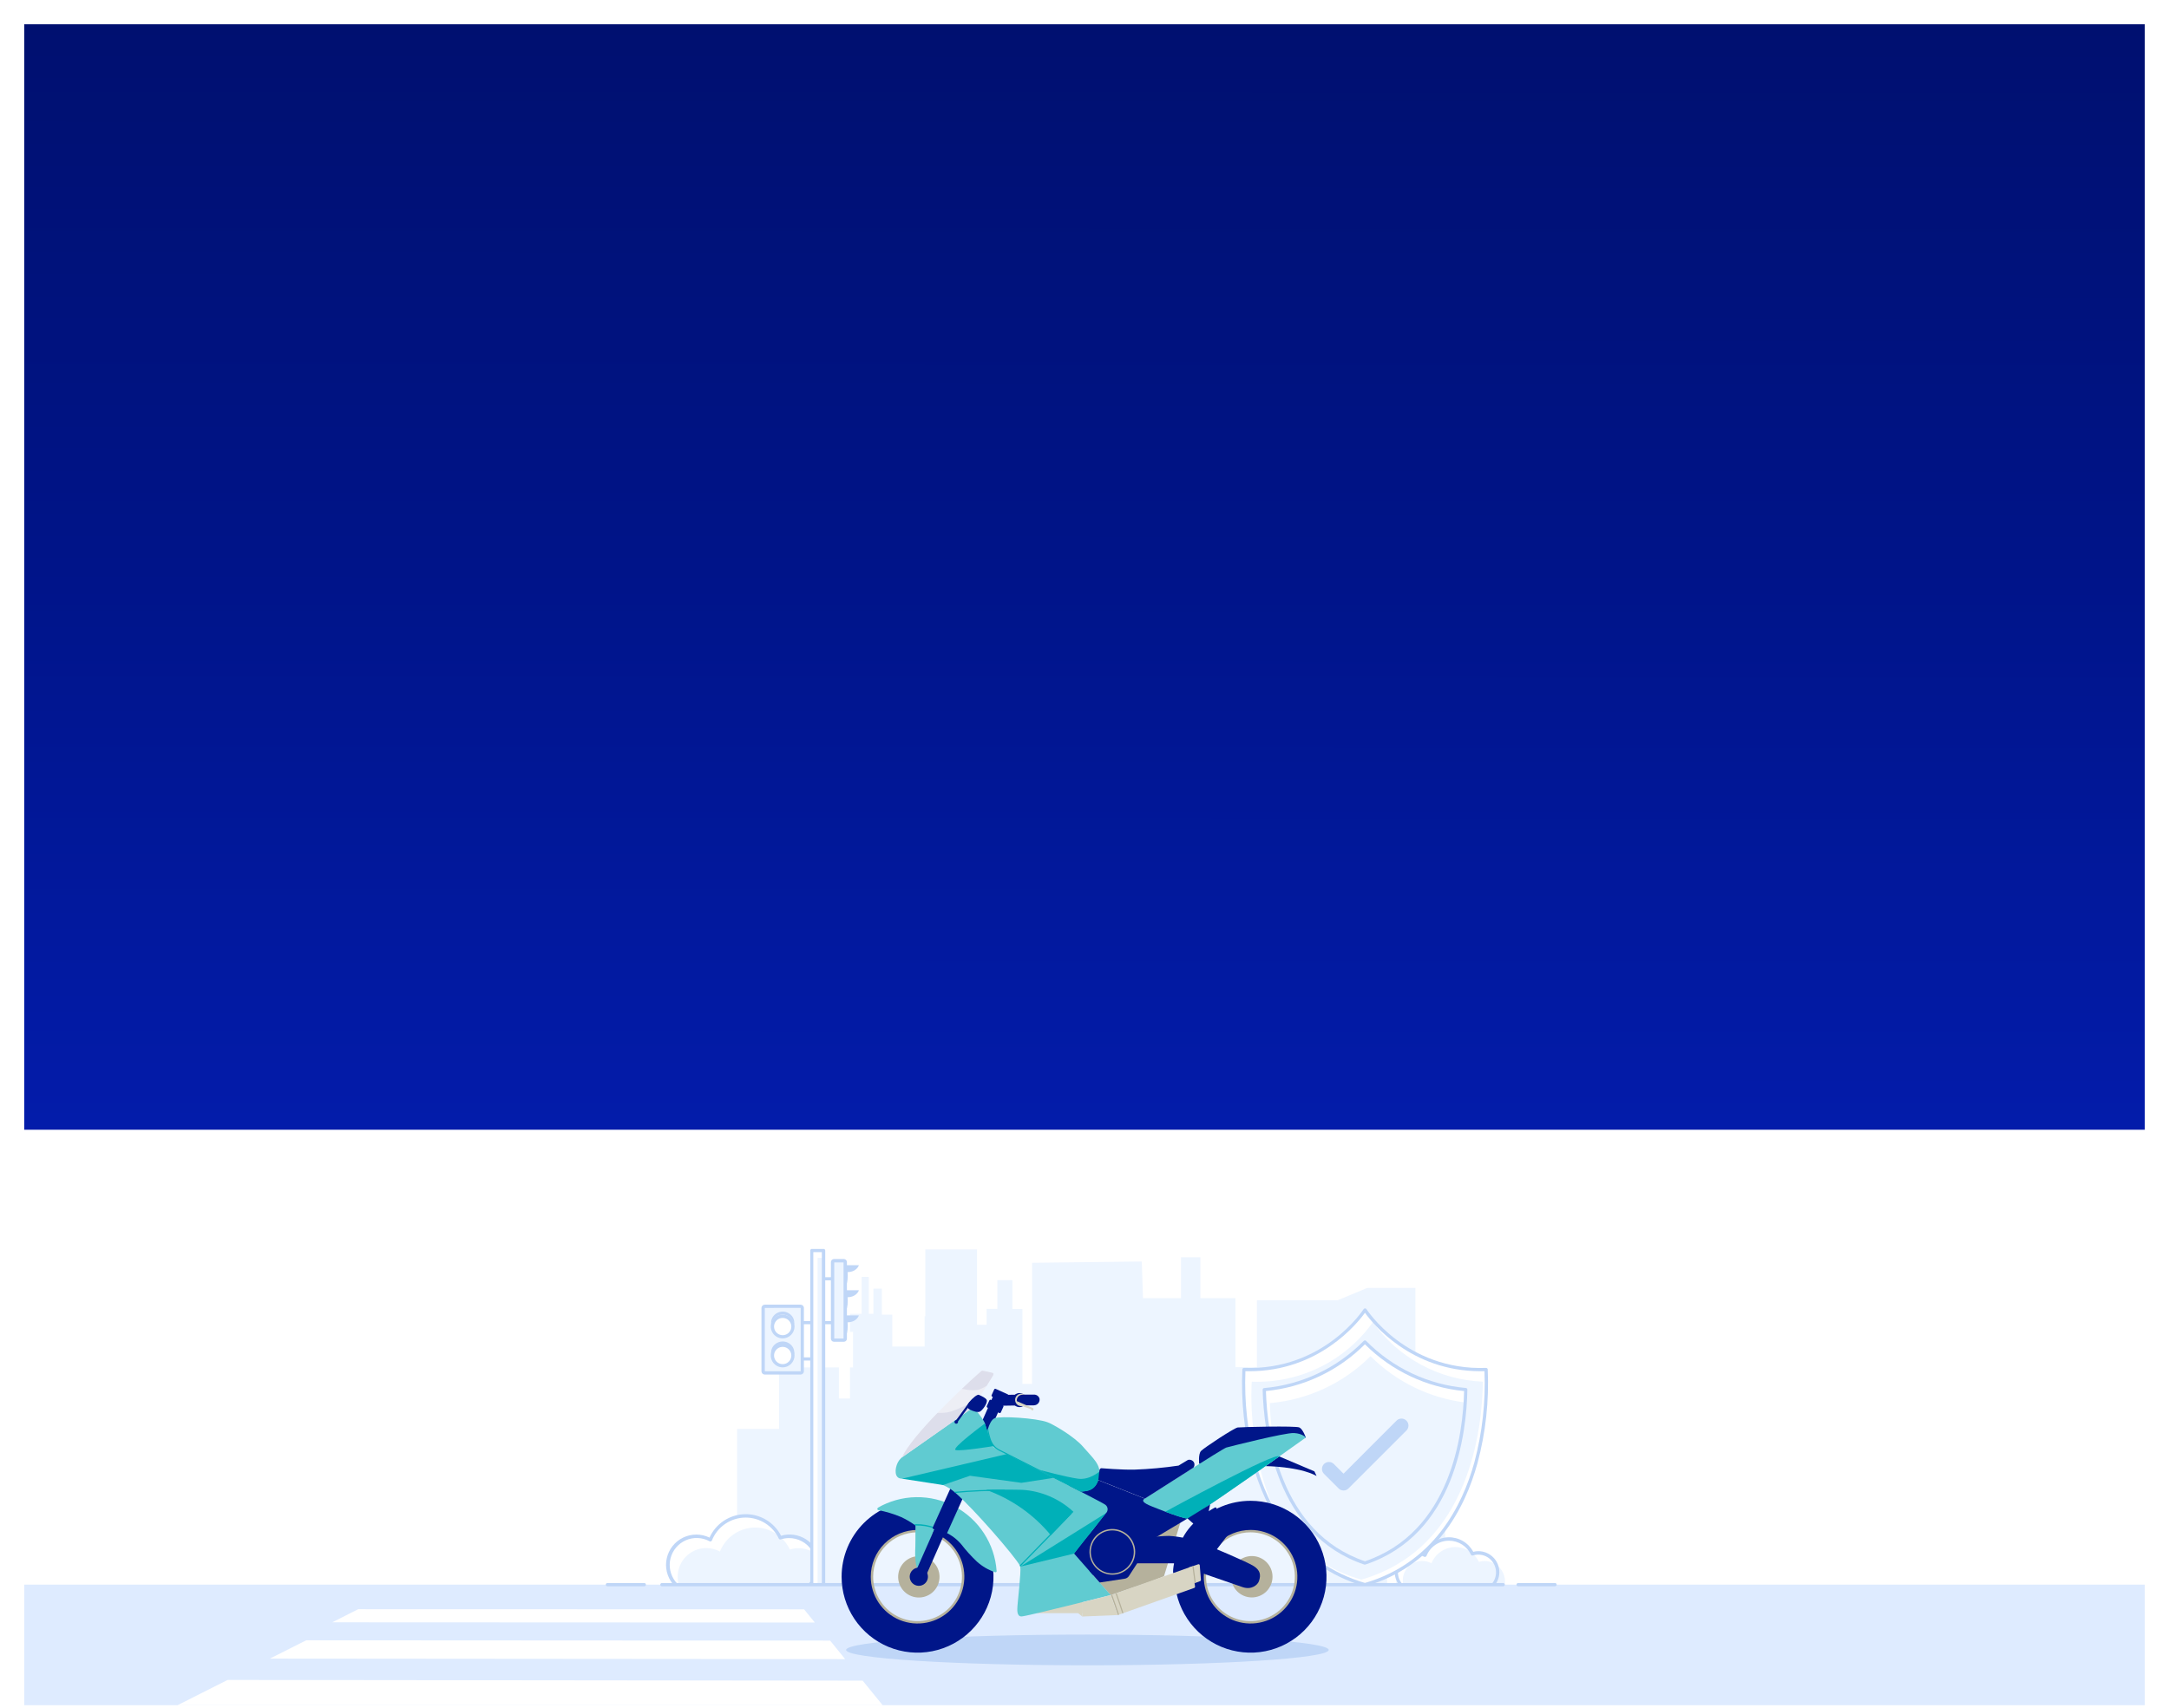 <?xml version="1.0" encoding="UTF-8"?>
<svg xmlns="http://www.w3.org/2000/svg" width="716" height="564" viewBox="0 0 716 564" fill="none">
  <rect x="8" y="371" width="700" height="192.308" fill="white"></rect>
  <g clip-path="url(#clip0_3606_230)">
    <path d="M467.23 474.67V425.23H451.33L441.61 429.28H414.91V451.4H407.84V428.61H396.25V415.1H389.85V428.61H377.31L376.91 416.5L340.71 416.92L340.68 456.93H337.5V432.18H334.21V422.66H329.23V432.14L325.69 432.13V437.39H322.52V412.51H305.45V434.59H305.23V444.56H294.55V434.04H291.09V425.45H288.32V433.76H286.8V421.58H284.45V433.76H280.58V439.72H281.6V451.49H280.58V461.74H276.93V451.49H257.19V471.78H243.33V533.51L457.88 533.5V483.61H460.91V533.64H477.07V474.67H467.23Z" fill="#EDF5FF"></path>
    <path d="M260.45 507.26C259.469 507.26 258.494 507.412 257.56 507.71C256.516 505.491 254.846 503.625 252.756 502.343C250.666 501.06 248.246 500.417 245.795 500.491C243.344 500.566 240.968 501.355 238.96 502.762C236.951 504.168 235.397 506.132 234.49 508.41C233.175 507.686 231.706 507.287 230.206 507.244C228.706 507.202 227.217 507.518 225.863 508.166C224.51 508.814 223.33 509.775 222.422 510.97C221.514 512.165 220.904 513.56 220.643 515.038C220.382 516.516 220.477 518.035 220.92 519.469C221.363 520.903 222.142 522.21 223.192 523.283C224.242 524.356 225.532 525.163 226.956 525.637C228.38 526.111 229.897 526.239 231.38 526.01C232.105 527.818 233.373 529.357 235.008 530.416C236.644 531.475 238.567 532.001 240.514 531.922C242.461 531.843 244.335 531.163 245.88 529.975C247.425 528.788 248.563 527.151 249.14 525.29C250.759 524.895 252.285 524.185 253.63 523.2C254.707 524.329 256.047 525.173 257.531 525.656C259.014 526.139 260.594 526.247 262.13 525.97C263.665 525.692 265.108 525.038 266.328 524.066C267.548 523.093 268.508 521.834 269.122 520.399C269.736 518.965 269.984 517.401 269.845 515.847C269.705 514.293 269.182 512.798 268.323 511.495C267.463 510.193 266.294 509.125 264.92 508.385C263.546 507.646 262.01 507.26 260.45 507.26Z" fill="white"></path>
    <path d="M260.73 511.57C260.026 510.082 259.038 508.747 257.82 507.64L257.56 507.71C257.47 507.53 257.38 507.35 257.28 507.18C255.752 505.929 253.95 505.056 252.02 504.632C250.091 504.208 248.089 504.246 246.177 504.742C244.265 505.238 242.497 506.178 241.017 507.486C239.537 508.795 238.387 510.433 237.66 512.27C236.275 511.509 234.72 511.114 233.14 511.12C230.639 511.12 228.24 512.114 226.472 513.882C224.703 515.65 223.71 518.049 223.71 520.55C223.707 521.874 223.987 523.183 224.53 524.39C226.515 525.802 228.973 526.383 231.38 526.01C231.997 527.537 233 528.877 234.29 529.9H234.55C234.55 530.01 234.65 530.12 234.7 530.23C236.285 531.36 238.184 531.965 240.13 531.96C242.142 531.957 244.1 531.311 245.719 530.116C247.338 528.922 248.533 527.241 249.13 525.32C250.75 524.926 252.275 524.215 253.62 523.23C254.921 524.592 256.599 525.534 258.44 525.933C260.281 526.332 262.199 526.172 263.947 525.471C265.695 524.771 267.194 523.563 268.249 522.003C269.305 520.443 269.869 518.603 269.87 516.72C269.868 515.397 269.588 514.089 269.05 512.88C267.855 512.037 266.481 511.482 265.036 511.26C263.59 511.038 262.113 511.154 260.72 511.6L260.73 511.57Z" fill="#EDF5FF"></path>
    <path d="M240.13 532.46C238.211 532.466 236.331 531.914 234.719 530.872C233.107 529.83 231.832 528.343 231.05 526.59C230.692 526.637 230.331 526.66 229.97 526.66C228.462 526.676 226.971 526.351 225.606 525.71C224.242 525.068 223.04 524.126 222.091 522.954C221.142 521.783 220.471 520.412 220.126 518.944C219.782 517.476 219.774 515.949 220.103 514.478C220.433 513.006 221.09 511.628 222.027 510.447C222.964 509.266 224.156 508.312 225.513 507.656C226.871 507 228.359 506.66 229.867 506.661C231.375 506.661 232.863 507.003 234.22 507.66C235.232 505.409 236.86 503.489 238.915 502.121C240.971 500.754 243.37 499.995 245.838 499.931C248.306 499.867 250.742 500.502 252.865 501.761C254.988 503.021 256.713 504.854 257.84 507.05C259.224 506.642 260.68 506.539 262.108 506.747C263.536 506.955 264.902 507.47 266.112 508.255C267.322 509.041 268.348 510.08 269.119 511.3C269.89 512.519 270.388 513.891 270.579 515.322C270.769 516.752 270.648 518.207 270.223 519.586C269.798 520.965 269.08 522.236 268.118 523.311C267.156 524.386 265.972 525.241 264.649 525.815C263.325 526.39 261.893 526.671 260.45 526.64C257.883 526.648 255.415 525.655 253.57 523.87C252.351 524.706 250.998 525.329 249.57 525.71C248.906 527.685 247.636 529.4 245.941 530.611C244.247 531.823 242.213 532.47 240.13 532.46ZM231.38 525.46C231.486 525.461 231.59 525.494 231.677 525.555C231.765 525.615 231.832 525.701 231.87 525.8C232.555 527.506 233.751 528.958 235.295 529.957C236.838 530.955 238.653 531.451 240.49 531.377C242.327 531.302 244.096 530.661 245.553 529.541C247.011 528.42 248.086 526.876 248.63 525.12C248.658 525.031 248.708 524.951 248.777 524.888C248.845 524.824 248.929 524.781 249.02 524.76C250.569 524.385 252.027 523.705 253.31 522.76C253.413 522.681 253.542 522.643 253.672 522.654C253.801 522.665 253.922 522.724 254.01 522.82C255.022 523.895 256.286 524.702 257.688 525.167C259.089 525.632 260.584 525.741 262.039 525.484C263.493 525.227 264.86 524.613 266.018 523.696C267.175 522.779 268.086 521.588 268.669 520.231C269.251 518.874 269.487 517.394 269.355 515.923C269.223 514.452 268.726 513.037 267.911 511.806C267.096 510.575 265.987 509.566 264.684 508.87C263.382 508.174 261.927 507.813 260.45 507.82C259.523 507.823 258.603 507.968 257.72 508.25C257.598 508.289 257.465 508.282 257.347 508.23C257.23 508.179 257.135 508.086 257.08 507.97C256.101 505.906 254.558 504.161 252.629 502.936C250.7 501.712 248.465 501.058 246.18 501.05C243.773 501.044 241.42 501.761 239.426 503.109C237.433 504.458 235.891 506.374 235 508.61C234.97 508.68 234.926 508.742 234.871 508.794C234.816 508.846 234.75 508.886 234.679 508.911C234.608 508.936 234.532 508.947 234.456 508.941C234.381 508.936 234.307 508.915 234.24 508.88C233.049 508.229 231.724 507.859 230.368 507.799C229.012 507.739 227.66 507.989 226.416 508.532C225.171 509.074 224.068 509.894 223.189 510.929C222.31 511.963 221.68 513.185 221.346 514.501C221.012 515.817 220.983 517.192 221.263 518.52C221.542 519.849 222.121 521.096 222.956 522.166C223.791 523.236 224.86 524.101 226.081 524.694C227.302 525.288 228.643 525.594 230 525.59C230.446 525.589 230.89 525.552 231.33 525.48L231.38 525.46Z" fill="#BFD6F7"></path>
    <path d="M488 512.75C487.321 512.746 486.646 512.851 486 513.06C485.291 511.556 484.158 510.293 482.741 509.424C481.324 508.556 479.684 508.12 478.022 508.171C476.361 508.222 474.75 508.757 473.389 509.711C472.028 510.665 470.975 511.996 470.36 513.54C469.504 513.067 468.551 512.795 467.574 512.748C466.598 512.7 465.623 512.876 464.725 513.264C463.827 513.652 463.03 514.24 462.395 514.983C461.76 515.727 461.303 516.606 461.061 517.554C460.819 518.501 460.797 519.492 460.997 520.449C461.197 521.406 461.613 522.305 462.215 523.076C462.816 523.847 463.586 524.47 464.466 524.897C465.346 525.324 466.312 525.544 467.29 525.54C467.625 525.541 467.959 525.514 468.29 525.46C468.788 526.673 469.647 527.704 470.751 528.411C471.856 529.119 473.151 529.47 474.461 529.417C475.772 529.363 477.034 528.908 478.077 528.112C479.119 527.317 479.892 526.22 480.29 524.97C481.374 524.701 482.394 524.218 483.29 523.55C484.017 524.312 484.921 524.883 485.922 525.211C486.923 525.539 487.99 525.615 489.028 525.431C490.065 525.248 491.041 524.81 491.868 524.158C492.696 523.506 493.349 522.66 493.771 521.694C494.192 520.728 494.368 519.673 494.282 518.623C494.197 517.573 493.854 516.56 493.283 515.675C492.711 514.79 491.93 514.059 491.008 513.549C490.087 513.039 489.053 512.764 488 512.75Z" fill="white"></path>
    <path d="M488.2 515.68C487.716 514.667 487.036 513.76 486.2 513.01L486.02 513.06C485.96 512.94 485.9 512.82 485.83 512.7C484.793 511.854 483.572 511.265 482.265 510.979C480.958 510.693 479.601 510.72 478.306 511.056C477.011 511.392 475.813 512.028 474.81 512.913C473.806 513.798 473.025 514.907 472.53 516.15C471.556 515.619 470.46 515.351 469.35 515.372C468.241 515.393 467.156 515.702 466.202 516.269C465.247 516.836 464.457 517.641 463.908 518.605C463.359 519.57 463.07 520.66 463.07 521.77C463.072 522.665 463.259 523.551 463.62 524.37C464.698 525.136 465.988 525.549 467.31 525.55C467.645 525.546 467.979 525.519 468.31 525.47C468.734 526.508 469.424 527.415 470.31 528.1H470.49C470.49 528.18 470.56 528.26 470.59 528.33C471.414 528.912 472.364 529.29 473.362 529.435C474.361 529.579 475.379 529.485 476.334 529.16C477.289 528.835 478.153 528.289 478.857 527.566C479.56 526.843 480.082 525.964 480.38 525C481.465 524.731 482.485 524.248 483.38 523.58C483.644 524.83 484.255 525.98 485.142 526.898C486.03 527.816 487.158 528.465 488.398 528.771C489.638 529.077 490.939 529.027 492.152 528.627C493.365 528.226 494.44 527.492 495.254 526.509C496.069 525.525 496.589 524.331 496.756 523.065C496.923 521.799 496.729 520.511 496.197 519.35C495.665 518.189 494.817 517.202 493.749 516.501C492.681 515.801 491.437 515.416 490.16 515.39C489.496 515.383 488.834 515.481 488.2 515.68Z" fill="#EDF5FF"></path>
    <path d="M474.23 530C472.914 530 471.625 529.623 470.516 528.914C469.407 528.206 468.523 527.194 467.97 526H467.34C465.502 526 463.74 525.27 462.44 523.97C461.14 522.671 460.41 520.908 460.41 519.07C460.41 517.232 461.14 515.469 462.44 514.17C463.74 512.87 465.502 512.14 467.34 512.14C468.305 512.138 469.259 512.339 470.14 512.73C470.861 511.214 471.989 509.928 473.397 509.015C474.806 508.102 476.44 507.597 478.118 507.558C479.796 507.519 481.453 507.946 482.902 508.792C484.352 509.638 485.539 510.87 486.33 512.35C486.879 512.21 487.444 512.14 488.01 512.14C489.848 512.14 491.611 512.87 492.91 514.17C494.21 515.469 494.94 517.232 494.94 519.07C494.94 520.908 494.21 522.671 492.91 523.97C491.611 525.27 489.848 526 488.01 526C486.275 526.005 484.602 525.351 483.33 524.17C482.541 524.694 481.674 525.089 480.76 525.34C480.293 526.7 479.413 527.881 478.242 528.716C477.071 529.552 475.669 530.001 474.23 530ZM468.3 524.91C468.406 524.912 468.509 524.946 468.596 525.006C468.683 525.067 468.751 525.151 468.79 525.25C469.248 526.361 470.036 527.304 471.048 527.952C472.06 528.6 473.247 528.921 474.448 528.872C475.648 528.823 476.805 528.406 477.76 527.678C478.716 526.949 479.425 525.945 479.79 524.8C479.819 524.711 479.87 524.632 479.938 524.569C480.006 524.506 480.09 524.461 480.18 524.44C481.209 524.19 482.178 523.738 483.03 523.11C483.135 523.035 483.263 523 483.391 523.011C483.52 523.022 483.64 523.078 483.73 523.17C484.277 523.754 484.938 524.218 485.673 524.533C486.408 524.848 487.201 525.007 488 525C488.846 524.999 489.681 524.814 490.449 524.459C491.216 524.104 491.898 523.587 492.447 522.944C492.996 522.301 493.4 521.546 493.629 520.732C493.859 519.919 493.91 519.065 493.779 518.229C493.647 517.394 493.336 516.597 492.868 515.893C492.399 515.189 491.784 514.595 491.064 514.151C490.344 513.707 489.536 513.425 488.697 513.323C487.857 513.221 487.005 513.302 486.2 513.56C486.078 513.599 485.945 513.592 485.827 513.54C485.71 513.489 485.615 513.396 485.56 513.28C484.913 511.907 483.889 510.746 482.607 509.933C481.325 509.121 479.838 508.689 478.32 508.69C476.724 508.68 475.161 509.151 473.838 510.044C472.514 510.936 471.49 512.207 470.9 513.69C470.872 513.761 470.829 513.826 470.774 513.88C470.718 513.933 470.652 513.974 470.58 514C470.511 514.032 470.436 514.048 470.36 514.048C470.284 514.048 470.209 514.032 470.14 514C469.357 513.571 468.485 513.327 467.593 513.286C466.7 513.245 465.81 513.409 464.991 513.765C464.171 514.121 463.444 514.66 462.865 515.34C462.285 516.02 461.869 516.824 461.648 517.69C461.427 518.555 461.407 519.46 461.589 520.335C461.771 521.209 462.151 522.031 462.699 522.736C463.247 523.442 463.95 524.012 464.752 524.405C465.555 524.797 466.437 525.001 467.33 525C467.625 524.999 467.919 524.976 468.21 524.93L468.3 524.91Z" fill="#BFD6F7"></path>
    <path d="M268.78 422.73H275.46V421.69H268.78V422.73Z" fill="#BFD6F7"></path>
    <path d="M263.92 437.21H275.56V436.17H263.92V437.21Z" fill="#BFD6F7"></path>
    <path d="M263.24 449.2H269.88V448.16H263.24V449.2Z" fill="#BFD6F7"></path>
    <path d="M252.48 453.29H264.26C264.58 453.29 264.84 453.03 264.84 452.71V431.86C264.84 431.54 264.58 431.28 264.26 431.28H252.48C252.16 431.28 251.9 431.54 251.9 431.86V452.71C251.9 453.03 252.16 453.29 252.48 453.29Z" fill="#EDF5FF"></path>
    <path d="M264.26 453.83H252.47C252.176 453.83 251.894 453.713 251.685 453.505C251.477 453.297 251.36 453.014 251.36 452.72V431.86C251.36 431.566 251.477 431.283 251.685 431.075C251.894 430.867 252.176 430.75 252.47 430.75H264.26C264.555 430.75 264.837 430.867 265.045 431.075C265.253 431.283 265.37 431.566 265.37 431.86V452.72C265.37 453.014 265.253 453.297 265.045 453.505C264.837 453.713 264.555 453.83 264.26 453.83ZM252.47 431.83V431.88V452.74H264.26H264.31V431.86L264.26 431.81L252.47 431.83Z" fill="#BFD6F7"></path>
    <path d="M275.28 442.46H278.56C278.798 442.46 278.99 442.267 278.99 442.03V416.7C278.99 416.462 278.798 416.27 278.56 416.27H275.28C275.043 416.27 274.85 416.462 274.85 416.7V442.03C274.85 442.267 275.043 442.46 275.28 442.46Z" fill="#EDF5FF"></path>
    <path d="M278.57 443H275.29C275.025 443 274.77 442.895 274.583 442.707C274.395 442.519 274.29 442.265 274.29 442V416.69C274.29 416.425 274.395 416.17 274.583 415.983C274.77 415.795 275.025 415.69 275.29 415.69H278.57C278.835 415.69 279.09 415.795 279.277 415.983C279.465 416.17 279.57 416.425 279.57 416.69V442C279.57 442.265 279.465 442.519 279.277 442.707C279.09 442.895 278.835 443 278.57 443ZM275.39 441.93H278.46V416.8H275.39V441.93Z" fill="#BFD6F7"></path>
    <path d="M258.37 441.36C260.237 441.36 261.75 439.847 261.75 437.98C261.75 436.113 260.237 434.6 258.37 434.6C256.504 434.6 254.99 436.113 254.99 437.98C254.99 439.847 256.504 441.36 258.37 441.36Z" fill="white"></path>
    <path d="M258.37 441.89C257.594 441.892 256.835 441.664 256.189 441.234C255.543 440.804 255.039 440.191 254.741 439.475C254.443 438.758 254.364 437.969 254.515 437.208C254.666 436.446 255.04 435.747 255.589 435.198C256.137 434.649 256.837 434.276 257.598 434.125C258.359 433.974 259.148 434.052 259.865 434.35C260.582 434.648 261.194 435.152 261.624 435.798C262.054 436.445 262.282 437.204 262.28 437.98C262.278 439.016 261.865 440.009 261.132 440.742C260.4 441.475 259.407 441.887 258.37 441.89ZM258.37 435.13C257.807 435.13 257.256 435.297 256.787 435.61C256.318 435.924 255.953 436.369 255.737 436.889C255.522 437.41 255.465 437.983 255.575 438.536C255.685 439.089 255.957 439.597 256.355 439.995C256.754 440.394 257.262 440.665 257.814 440.775C258.367 440.885 258.94 440.829 259.461 440.613C259.982 440.397 260.427 440.032 260.74 439.563C261.053 439.095 261.22 438.544 261.22 437.98C261.218 437.225 260.917 436.502 260.383 435.968C259.849 435.434 259.125 435.133 258.37 435.13Z" fill="#BFD6F7"></path>
    <path d="M262.13 437.3C261.95 436.372 261.464 435.53 260.75 434.91C260.086 434.344 259.243 434.033 258.37 434.03C257.495 434.034 256.649 434.345 255.98 434.91C255.273 435.534 254.791 436.374 254.61 437.3C254.515 436.781 254.54 436.246 254.684 435.738C254.828 435.23 255.087 434.762 255.44 434.37C255.805 433.952 256.256 433.618 256.761 433.39C257.267 433.163 257.816 433.047 258.37 433.05C258.924 433.05 259.472 433.167 259.977 433.395C260.482 433.623 260.933 433.955 261.3 434.37C261.653 434.763 261.911 435.231 262.055 435.739C262.199 436.247 262.224 436.781 262.13 437.3Z" fill="#BFD6F7"></path>
    <path d="M261.485 448.832C262.2 447.107 261.381 445.13 259.656 444.416C257.931 443.701 255.954 444.52 255.24 446.245C254.525 447.97 255.344 449.947 257.069 450.661C258.794 451.376 260.771 450.557 261.485 448.832Z" fill="white"></path>
    <path d="M258.37 451.46C257.595 451.462 256.836 451.234 256.19 450.804C255.544 450.375 255.04 449.763 254.742 449.047C254.443 448.331 254.364 447.543 254.515 446.782C254.665 446.02 255.037 445.321 255.585 444.772C256.133 444.223 256.831 443.848 257.592 443.696C258.353 443.544 259.141 443.621 259.858 443.918C260.575 444.214 261.188 444.716 261.619 445.361C262.05 446.006 262.28 446.764 262.28 447.54C262.278 448.577 261.865 449.571 261.133 450.306C260.401 451.04 259.408 451.455 258.37 451.46ZM258.37 444.69C257.807 444.69 257.256 444.857 256.787 445.17C256.318 445.484 255.953 445.929 255.737 446.449C255.522 446.97 255.465 447.543 255.575 448.096C255.685 448.649 255.957 449.157 256.355 449.555C256.754 449.954 257.262 450.225 257.814 450.335C258.367 450.445 258.94 450.389 259.461 450.173C259.982 449.957 260.427 449.592 260.74 449.123C261.053 448.655 261.22 448.104 261.22 447.54C261.218 446.785 260.917 446.062 260.383 445.528C259.849 444.994 259.125 444.693 258.37 444.69Z" fill="#BFD6F7"></path>
    <path d="M262.13 447.16C261.955 446.23 261.468 445.387 260.75 444.77C260.088 444.2 259.243 443.888 258.37 443.89C257.495 443.894 256.649 444.205 255.98 444.77C255.268 445.391 254.786 446.232 254.61 447.16C254.515 446.641 254.54 446.107 254.684 445.599C254.828 445.091 255.087 444.622 255.44 444.23C255.807 443.815 256.258 443.482 256.763 443.255C257.268 443.027 257.816 442.909 258.37 442.909C258.924 442.909 259.472 443.027 259.977 443.255C260.482 443.482 260.933 443.815 261.3 444.23C261.653 444.622 261.912 445.091 262.056 445.599C262.2 446.107 262.225 446.641 262.13 447.16Z" fill="#BFD6F7"></path>
    <path d="M279 417.74C279.47 417.74 279.85 419.27 279.85 421.12C279.85 422.97 279.47 424.47 279 424.5V417.74Z" fill="#BFD6F7"></path>
    <path d="M279 420V417.73H283.52C283.52 417.73 282.82 420.27 279 420Z" fill="#BFD6F7"></path>
    <path d="M279 426C279.47 426 279.85 427.53 279.85 429.38C279.85 431.23 279.47 432.73 279 432.76V426Z" fill="#BFD6F7"></path>
    <path d="M279 428.29V426H283.52C283.52 426 282.82 428.56 279 428.29Z" fill="#BFD6F7"></path>
    <path d="M279 434.3C279.47 434.3 279.85 435.83 279.85 437.68C279.85 439.53 279.47 441.03 279 441.06V434.3Z" fill="#BFD6F7"></path>
    <path d="M279 436.58V434.3H283.52C283.52 434.3 282.82 436.84 279 436.58Z" fill="#BFD6F7"></path>
    <path d="M267.95 535.69H271.83V412.88H267.95V535.69Z" fill="white"></path>
    <path d="M269.89 535.69H271.83V415.31H269.89V535.69Z" fill="#EDF5FF"></path>
    <path d="M271.83 536.23H268C267.858 536.227 267.723 536.169 267.624 536.068C267.525 535.967 267.47 535.832 267.47 535.69V412.88C267.47 412.74 267.526 412.605 267.625 412.505C267.724 412.406 267.859 412.35 268 412.35H271.88C272.02 412.35 272.155 412.406 272.254 412.505C272.354 412.605 272.41 412.74 272.41 412.88V535.69C272.41 535.765 272.395 535.838 272.365 535.906C272.336 535.975 272.292 536.036 272.238 536.087C272.183 536.138 272.119 536.176 272.049 536.201C271.978 536.226 271.904 536.236 271.83 536.23ZM268.48 535.16H271.3V413.41H268.48V535.16Z" fill="#BFD6F7"></path>
    <path d="M450.58 523.2C406.1 510.34 410.58 452.14 410.58 452.14C418.355 452.442 426.084 450.802 433.067 447.37C440.05 443.938 446.069 438.82 450.58 432.48C455.089 438.822 461.107 443.941 468.091 447.374C475.075 450.806 482.804 452.444 490.58 452.14C490.58 452.14 495.05 510.34 450.58 523.2Z" fill="white"></path>
    <path d="M489.51 456.18C482.36 455.893 475.371 453.972 469.078 450.564C462.786 447.156 457.358 442.352 453.21 436.52C448.699 442.86 442.681 447.978 435.697 451.41C428.714 454.842 420.986 456.482 413.21 456.18C413.21 456.18 411.16 482.62 423.45 503.8C429.9 512.421 439.026 518.66 449.4 521.54C485.37 511.14 489.32 471.15 489.51 456.18Z" fill="#EDF5FF"></path>
    <path d="M450.58 516.05C421.58 506.31 417.69 472.72 417.34 458.79C429.931 457.668 441.711 452.098 450.57 443.08C459.446 452.108 471.248 457.677 483.86 458.79C483.61 472.76 479.87 506.23 450.58 516.05Z" fill="white"></path>
    <path d="M483.73 463.06C471.881 461.588 460.862 456.204 452.42 447.76C443.511 456.68 431.739 462.17 419.18 463.26C419.37 470.52 420.55 483.2 425.9 494.96C430.82 503.96 438.53 512.06 450.58 516.05C477.63 507.11 482.88 478.27 483.73 463.06Z" fill="#EDF5FF"></path>
    <path d="M450.58 523.73H450.43C427.22 517.02 417.48 497.88 413.43 483.01C410.74 472.946 409.621 462.526 410.11 452.12C410.122 451.984 410.186 451.858 410.288 451.767C410.39 451.676 410.523 451.627 410.66 451.63C436.99 452.56 450.03 432.42 450.15 432.21C450.202 432.138 450.27 432.079 450.349 432.038C450.428 431.998 450.516 431.977 450.605 431.977C450.694 431.977 450.781 431.998 450.86 432.038C450.94 432.079 451.008 432.138 451.06 432.21C451.19 432.42 464.24 452.57 490.56 451.63C490.695 451.631 490.825 451.682 490.927 451.772C491.028 451.862 491.093 451.986 491.11 452.12C491.575 462.525 490.442 472.939 487.75 483C483.67 497.87 473.94 517 450.75 523.72L450.58 523.73ZM411.11 452.73C410.717 462.84 411.84 472.952 414.44 482.73C418.44 497.3 427.96 516.03 450.58 522.64C473.19 516.03 482.71 497.3 486.72 482.73C489.319 472.952 490.438 462.84 490.04 452.73H488.76C465.71 452.73 453.05 436.88 450.58 433.43C448.1 436.88 435.43 452.73 412.39 452.73H411.11Z" fill="#BFD6F7"></path>
    <path d="M450.58 516.58C450.524 516.59 450.466 516.59 450.41 516.58C421.13 506.75 417.16 472.92 416.81 458.83C416.804 458.695 416.851 458.564 416.941 458.463C417.03 458.362 417.156 458.3 417.29 458.29C429.768 457.183 441.439 451.654 450.2 442.7C450.301 442.603 450.435 442.549 450.575 442.549C450.715 442.549 450.849 442.603 450.95 442.7C459.728 451.648 471.413 457.166 483.9 458.26C484.034 458.273 484.159 458.335 484.25 458.435C484.341 458.535 484.391 458.665 484.39 458.8C484.14 472.86 480.39 506.64 450.75 516.55L450.58 516.58ZM417.89 459.27C418.31 473.39 422.43 505.91 450.58 515.48C479.05 505.82 482.98 473.37 483.31 459.28C470.936 458.081 459.362 452.62 450.57 443.83C441.798 452.613 430.245 458.071 417.89 459.27Z" fill="#BFD6F7"></path>
    <path d="M443.529 492.11C443.227 492.111 442.927 492.053 442.647 491.938C442.368 491.823 442.113 491.654 441.899 491.44L436.999 486.55C436.597 486.113 436.379 485.538 436.391 484.944C436.403 484.351 436.644 483.785 437.064 483.365C437.484 482.945 438.05 482.704 438.644 482.691C439.237 482.679 439.813 482.897 440.249 483.3L443.509 486.55L460.899 469.15C461.108 468.912 461.363 468.72 461.649 468.585C461.934 468.451 462.245 468.376 462.56 468.365C462.876 468.355 463.191 468.41 463.484 468.526C463.778 468.642 464.045 468.817 464.268 469.041C464.492 469.264 464.667 469.531 464.783 469.825C464.899 470.119 464.954 470.433 464.944 470.749C464.934 471.065 464.859 471.375 464.724 471.661C464.589 471.946 464.397 472.201 464.159 472.41L445.159 491.41C444.949 491.63 444.696 491.805 444.416 491.926C444.136 492.046 443.834 492.109 443.529 492.11Z" fill="#BFD6F7"></path>
    <path d="M717 523.2H-1V573.09H717V523.2Z" fill="#DEEBFF"></path>
    <path d="M496.28 523.73H218.43C218.3 523.712 218.182 523.648 218.096 523.55C218.01 523.452 217.963 523.325 217.963 523.195C217.963 523.064 218.01 522.938 218.096 522.84C218.182 522.742 218.3 522.678 218.43 522.66H496.28C496.409 522.678 496.527 522.742 496.613 522.84C496.699 522.938 496.746 523.064 496.746 523.195C496.746 523.325 496.699 523.452 496.613 523.55C496.527 523.648 496.409 523.712 496.28 523.73Z" fill="#BFD6F7"></path>
    <path d="M513.25 523.73H501.08C500.951 523.712 500.832 523.648 500.746 523.55C500.661 523.452 500.613 523.326 500.613 523.195C500.613 523.065 500.661 522.938 500.746 522.84C500.832 522.742 500.951 522.678 501.08 522.66H513.25C513.326 522.65 513.404 522.656 513.478 522.678C513.552 522.7 513.62 522.737 513.678 522.788C513.736 522.839 513.783 522.901 513.815 522.972C513.847 523.042 513.863 523.118 513.863 523.195C513.863 523.272 513.847 523.348 513.815 523.419C513.783 523.489 513.736 523.551 513.678 523.602C513.62 523.653 513.552 523.69 513.478 523.712C513.404 523.734 513.326 523.741 513.25 523.73Z" fill="#BFD6F7"></path>
    <path d="M212.75 523.73H200.58C200.504 523.741 200.426 523.734 200.352 523.712C200.278 523.69 200.21 523.653 200.152 523.602C200.094 523.551 200.047 523.489 200.015 523.419C199.983 523.348 199.967 523.272 199.967 523.195C199.967 523.118 199.983 523.042 200.015 522.972C200.047 522.901 200.094 522.839 200.152 522.788C200.21 522.737 200.278 522.7 200.352 522.678C200.426 522.656 200.504 522.65 200.58 522.66H212.75C212.879 522.678 212.998 522.742 213.084 522.84C213.17 522.938 213.217 523.065 213.217 523.195C213.217 523.326 213.17 523.452 213.084 523.55C212.998 523.648 212.879 523.712 212.75 523.73Z" fill="#BFD6F7"></path>
    <path d="M268.97 535.7L109.67 535.63L118.24 531.3L265.43 531.34L268.97 535.7Z" fill="white"></path>
    <path d="M278.99 547.78L89.08 547.62L101.08 541.57L274.03 541.67L278.99 547.78Z" fill="white"></path>
    <path d="M292.24 564.07L57.13 563.74L75.13 554.66L284.77 554.89L292.24 564.07Z" fill="white"></path>
    <path d="M358.96 549.82C402.949 549.82 438.61 547.55 438.61 544.75C438.61 541.95 402.949 539.68 358.96 539.68C314.97 539.68 279.31 541.95 279.31 544.75C279.31 547.55 314.97 549.82 358.96 549.82Z" fill="#BFD6F7"></path>
    <path d="M417.74 484.06C417.74 484.06 428.69 484.11 434.61 487.31L433.89 485.79L422.28 480.86L417.74 484.06Z" fill="#001689"></path>
    <path d="M415.849 526.895C419.334 525.452 420.989 521.456 419.545 517.971C418.102 514.486 414.107 512.831 410.622 514.275C407.137 515.718 405.482 519.714 406.925 523.199C408.369 526.684 412.364 528.339 415.849 526.895Z" fill="#B5B19C"></path>
    <path d="M389 520.57C388.998 525.274 390.391 529.872 393.003 533.784C395.615 537.696 399.328 540.746 403.673 542.547C408.018 544.348 412.8 544.821 417.413 543.904C422.027 542.988 426.265 540.724 429.591 537.399C432.918 534.073 435.184 529.836 436.102 525.223C437.021 520.61 436.55 515.828 434.751 511.482C432.951 507.136 429.903 503.422 425.992 500.808C422.082 498.195 417.484 496.8 412.78 496.8C406.475 496.8 400.428 499.304 395.969 503.762C391.509 508.219 389.003 514.265 389 520.57ZM412.78 505.92C415.68 505.92 418.515 506.78 420.926 508.391C423.337 510.003 425.216 512.293 426.325 514.972C427.434 517.652 427.724 520.6 427.158 523.444C426.591 526.288 425.194 528.9 423.143 530.95C421.091 533 418.478 534.395 415.634 534.96C412.789 535.524 409.842 535.232 407.163 534.121C404.484 533.01 402.195 531.13 400.586 528.717C398.976 526.305 398.118 523.47 398.12 520.57C398.123 518.643 398.505 516.735 399.245 514.955C399.986 513.176 401.069 511.56 402.434 510.199C403.8 508.839 405.419 507.76 407.201 507.026C408.983 506.292 410.893 505.916 412.82 505.92H412.78Z" fill="#B5B19C"></path>
    <path d="M387.75 520.57C387.748 525.529 389.217 530.377 391.97 534.501C394.724 538.625 398.638 541.84 403.219 543.739C407.8 545.638 412.841 546.136 417.705 545.169C422.569 544.203 427.037 541.816 430.544 538.311C434.051 534.805 436.439 530.338 437.408 525.475C438.376 520.611 437.88 515.57 435.983 510.988C434.085 506.407 430.872 502.491 426.749 499.736C422.626 496.981 417.779 495.51 412.82 495.51C406.173 495.51 399.798 498.15 395.096 502.849C390.395 507.549 387.753 513.923 387.75 520.57ZM412.82 505.13C415.876 505.13 418.864 506.036 421.405 507.734C423.946 509.433 425.926 511.846 427.095 514.67C428.264 517.494 428.569 520.601 427.972 523.598C427.375 526.595 425.903 529.348 423.741 531.508C421.58 533.669 418.826 535.139 415.828 535.734C412.83 536.329 409.724 536.022 406.901 534.851C404.078 533.68 401.665 531.698 399.969 529.156C398.272 526.614 397.368 523.626 397.37 520.57C397.375 516.475 399.005 512.549 401.902 509.655C404.798 506.76 408.725 505.133 412.82 505.13Z" fill="#001689"></path>
    <path d="M401.62 498.18C401.639 498.108 401.637 498.031 401.614 497.96C401.591 497.888 401.548 497.825 401.49 497.778C401.432 497.73 401.361 497.7 401.287 497.692C401.212 497.683 401.137 497.697 401.07 497.73C398.87 498.9 392.43 502.73 389.86 509C386.74 516.59 387.28 519.47 387.28 519.47L394.53 517.42C394.53 517.42 394.86 511.42 397.15 507.56C398.997 504.616 400.497 501.469 401.62 498.18Z" fill="#001689"></path>
    <path d="M310.051 521.731C310.668 518.01 308.152 514.493 304.431 513.876C300.709 513.258 297.192 515.775 296.575 519.496C295.958 523.217 298.474 526.734 302.195 527.352C305.916 527.969 309.433 525.453 310.051 521.731Z" fill="#B5B19C"></path>
    <path d="M279.11 520.57C279.108 525.274 280.501 529.872 283.113 533.784C285.725 537.696 289.438 540.746 293.783 542.547C298.128 544.348 302.91 544.821 307.523 543.904C312.137 542.988 316.375 540.724 319.702 537.399C323.029 534.073 325.294 529.836 326.213 525.223C327.131 520.61 326.661 515.828 324.861 511.482C323.062 507.136 320.014 503.422 316.103 500.808C312.192 498.195 307.594 496.8 302.89 496.8C296.585 496.8 290.538 499.304 286.079 503.762C281.62 508.219 279.113 514.265 279.11 520.57ZM302.89 505.92C305.79 505.92 308.625 506.78 311.036 508.391C313.447 510.003 315.326 512.293 316.435 514.972C317.545 517.652 317.834 520.6 317.268 523.444C316.701 526.288 315.304 528.9 313.253 530.95C311.202 533 308.589 534.395 305.744 534.96C302.9 535.524 299.952 535.232 297.273 534.121C294.595 533.01 292.306 531.13 290.696 528.717C289.087 526.305 288.228 523.47 288.23 520.57C288.236 516.685 289.782 512.96 292.531 510.213C295.279 507.467 299.005 505.923 302.89 505.92Z" fill="#B5B19C"></path>
    <path d="M277.82 520.57C277.818 525.529 279.287 530.377 282.04 534.501C284.794 538.625 288.709 541.84 293.289 543.739C297.87 545.638 302.911 546.136 307.775 545.169C312.639 544.203 317.107 541.816 320.614 538.311C324.121 534.805 326.51 530.338 327.478 525.475C328.446 520.611 327.95 515.57 326.053 510.988C324.156 506.407 320.942 502.491 316.819 499.736C312.697 496.981 307.849 495.51 302.89 495.51C299.599 495.509 296.339 496.156 293.297 497.415C290.256 498.674 287.492 500.519 285.164 502.846C282.836 505.174 280.989 507.937 279.729 510.978C278.469 514.019 277.82 517.278 277.82 520.57ZM302.89 505.13C305.946 505.13 308.934 506.036 311.475 507.734C314.016 509.433 315.996 511.846 317.165 514.67C318.334 517.494 318.64 520.601 318.043 523.598C317.446 526.595 315.973 529.348 313.812 531.508C311.65 533.669 308.896 535.139 305.898 535.734C302.901 536.329 299.794 536.022 296.971 534.851C294.148 533.68 291.736 531.698 290.039 529.156C288.343 526.614 287.438 523.626 287.44 520.57C287.446 516.475 289.075 512.549 291.972 509.655C294.869 506.76 298.795 505.133 302.89 505.13Z" fill="#001689"></path>
    <path d="M289.78 497.88C289.715 497.921 289.663 497.98 289.632 498.051C289.6 498.121 289.59 498.199 289.603 498.275C289.616 498.351 289.651 498.421 289.704 498.477C289.757 498.534 289.825 498.573 289.9 498.59C292.493 499.084 295.026 499.848 297.46 500.87C298.958 501.569 300.393 502.395 301.75 503.34L302.25 503.68C302.491 503.865 302.745 504.032 303.01 504.18C304.48 504.41 306.5 504.32 308.12 504.64L308.46 504.72C308.496 504.716 308.533 504.716 308.57 504.72C309.813 504.996 311.021 505.412 312.17 505.96C314.151 506.876 315.909 508.214 317.32 509.88C318.893 511.914 320.621 513.824 322.49 515.59C324.225 517.161 326.268 518.353 328.49 519.09C328.549 519.11 328.613 519.115 328.675 519.104C328.737 519.094 328.795 519.068 328.845 519.03C328.894 518.991 328.933 518.941 328.959 518.883C328.984 518.826 328.995 518.763 328.99 518.7C328.681 514.264 327.249 509.98 324.828 506.251C322.408 502.521 319.078 499.468 315.153 497.38C311.227 495.292 306.835 494.237 302.389 494.313C297.944 494.39 293.591 495.597 289.74 497.82L289.78 497.88Z" fill="#60CBD1"></path>
    <path d="M303 517.8L308.55 504.8L308.7 504.46L309.32 503.11L302.2 501.81C302.2 501.81 302.2 502.42 302.2 503.34V503.73C302.2 506.45 302.2 511.18 302.11 511.93C302 513 302.27 518.06 303 517.8Z" fill="#60CBD1"></path>
    <path d="M301.75 503.34L302.25 503.68C304.365 503.613 306.473 503.953 308.46 504.68H308.56L308.71 504.34C306.64 503.549 304.436 503.169 302.22 503.22C302.08 503.31 301.91 503.33 301.75 503.34Z" fill="#00B0B8"></path>
    <path d="M327.903 460.819L302.167 519.143L305.506 520.617L331.243 462.293L327.903 460.819Z" fill="#001689"></path>
    <path d="M315.098 488.408L307.912 504.299C307.826 504.49 307.911 504.715 308.102 504.802L312.038 506.581C312.23 506.668 312.455 506.583 312.541 506.392L319.726 490.501C319.813 490.309 319.728 490.084 319.537 489.998L315.6 488.218C315.409 488.131 315.184 488.216 315.098 488.408Z" fill="#001689"></path>
    <path d="M361.22 502.64L389.63 502.77L384.24 520.42L380.1 522.06L366.62 526.65L356.2 514.83L361.22 502.64Z" fill="#B5B19C"></path>
    <path d="M395.85 483.32C395.85 483.32 395.51 480.08 396.46 479.06C397.41 478.04 407.4 471.45 408.58 471.3C409.76 471.15 427.76 470.71 428.94 471.3C430.12 471.89 431.06 474.63 431.06 474.63L395.85 483.32Z" fill="#001689"></path>
    <path d="M362.48 488.67L377.87 494.78L392.03 501.34L359.78 520.58L346.43 512.88L351.49 490.76L362.48 488.67Z" fill="#001689"></path>
    <path d="M357.389 528.96H342.439V532.61H357.389V528.96Z" fill="#D8D5C4"></path>
    <path d="M357.26 533.72L355.9 532.61V530.07H357.26V533.72Z" fill="#D8D5C4"></path>
    <path d="M296.86 488.05C298.73 488.75 308.66 487.24 315.01 492.56L315.1 492.64L315.42 492.91C321.6 498.32 334.98 513.79 336.63 516.85C336.706 516.971 336.763 517.102 336.8 517.24C337.11 518.98 335.96 528.62 335.87 530.24C335.81 531.33 335.54 533.69 337.19 533.69C338.84 533.69 366.62 526.63 366.62 526.63L354.54 512.91C354.54 512.91 357.68 508.73 359.6 506.49C361.18 504.65 364.03 500.74 364.97 499.71C365.191 499.528 365.365 499.296 365.48 499.034C365.595 498.771 365.647 498.486 365.632 498.2C365.616 497.914 365.534 497.635 365.391 497.387C365.248 497.139 365.049 496.927 364.81 496.77C363.27 495.63 327.33 477.51 327.33 477.51C326.56 474.79 325.96 472.81 325.13 469.95C324.65 468.31 319.64 462.5 319.4 462.59C318.07 463.1 298.21 480.31 296.86 482.08C295.51 483.85 295 487.34 296.86 488.05Z" fill="#60CBD1"></path>
    <path d="M336.63 516.85C336.706 516.971 336.763 517.102 336.8 517.24L337.89 516.12C343.11 510.73 348.38 505.38 353.57 499.96C353.74 499.78 353.47 499.51 353.3 499.69C352.187 500.85 351.07 502.007 349.95 503.16C345.52 507.73 341.05 512.26 336.63 516.85Z" fill="#00B0B8"></path>
    <path d="M315 492.56L315.09 492.64L315.41 492.91C320.768 492.401 326.149 492.18 331.53 492.25C331.78 492.25 331.78 491.88 331.53 491.87C326.012 491.8 320.493 492.031 315 492.56Z" fill="#00B0B8"></path>
    <path d="M382.27 498.17C382.27 498.17 383.27 498.58 384.68 499.11C387.19 500.06 390.92 501.39 392.03 501.34C393.14 501.29 411.13 488.74 422.28 480.87C427.38 477.26 431.06 474.63 431.06 474.63C431.06 474.63 430.06 473.3 427.14 473.14C424.22 472.98 405.95 477.61 404.81 477.93C403.67 478.25 379.75 493.61 377.87 494.78C375.99 495.95 379.74 497.15 382.27 498.17Z" fill="#60CBD1"></path>
    <path d="M384.68 499.11C387.19 500.06 390.92 501.39 392.03 501.34C393.14 501.29 411.13 488.74 422.28 480.87C421.35 479.11 385.15 498.85 384.68 499.11Z" fill="#00B0B8"></path>
    <path d="M325.89 472.73L326.34 474.23L326.46 474.65L327.33 477.54L328.58 478.17L329.65 478.71L329.97 478.88L356.58 492.41C356.86 492.41 357.13 492.41 357.38 492.41C360.62 492.26 362.14 490.74 362.85 487.3C363.62 483.6 360.61 481.3 357.62 477.77C354.63 474.24 347.62 470.26 345.84 469.59C342.08 468.17 330.13 467.47 328.36 468.24C327.24 468.72 326.54 470.43 326.18 471.59C326.07 471.96 325.99 472.28 325.94 472.48C325.918 472.562 325.902 472.646 325.89 472.73Z" fill="#60CBD1"></path>
    <path d="M362.81 485.93C362.81 485.93 359.65 488.71 355.89 488.22C352.13 487.73 343.2 485.32 343.2 485.32L356.58 492.41C356.58 492.41 360.17 492.86 361.81 490.3C362.678 489.019 363.035 487.46 362.81 485.93Z" fill="#00B0B8"></path>
    <path d="M326.18 471.57C326.373 472.849 326.681 474.107 327.1 475.33C327.572 476.749 328.586 477.925 329.92 478.6C339.06 483.23 348.19 487.88 357.38 492.39C357.13 492.39 356.86 492.39 356.58 492.39L329.73 478.92C329.325 478.699 328.94 478.441 328.58 478.15C327.89 477.57 327.348 476.833 327 476C326.807 475.564 326.64 475.116 326.5 474.66L326.38 474.24C326.22 473.66 326.09 473.07 325.98 472.47C326 472.26 326.07 471.94 326.18 471.57Z" fill="#00B0B8"></path>
    <path d="M415.6 522C415.21 523.21 413.21 525.06 410.15 524C407.09 522.94 387.43 516.15 387.43 516.15H364.75L375.66 507.91C375.66 507.91 382.84 507.1 385.98 507.1C389.533 507.334 393.031 508.096 396.36 509.36C399.36 510.46 411.99 515.79 413.95 517.12C415.91 518.45 416.31 519.83 415.6 522Z" fill="#001689"></path>
    <path d="M363 522.49L371.29 521.23C371.568 521.188 371.833 521.087 372.069 520.936C372.305 520.784 372.507 520.585 372.66 520.35L376.95 513.75L367.88 510.47L359.65 518.69L363 522.49Z" fill="#001689"></path>
    <path d="M399.48 496.71C399.188 497.818 398.991 498.949 398.89 500.09C399.01 500.53 402.08 506.38 402.08 506.38L404.4 503.51C404.75 503.08 406.91 504.44 406.58 505C406.25 505.56 401.22 512.23 400.99 512.38C400.76 512.53 398.88 510.92 398.88 510.92L400.26 508.65L392 501.34L399.48 496.71Z" fill="#001689"></path>
    <path d="M394.16 482.88C393.974 482.53 393.675 482.253 393.312 482.095C392.949 481.937 392.542 481.907 392.16 482.01C391.38 482.49 389.32 483.69 389.04 483.89C384.225 484.602 379.374 485.046 374.51 485.22C369.92 485.31 363.77 484.75 363.51 484.75C363.25 484.75 362.96 485.23 362.96 485.23L362.55 488.67L377.94 494.78L393.94 484.59C394.131 484.353 394.252 484.068 394.291 483.766C394.33 483.464 394.284 483.158 394.16 482.88Z" fill="#001689"></path>
    <path d="M370.91 518.936C374.539 516.881 375.815 512.274 373.76 508.646C371.706 505.017 367.099 503.741 363.47 505.796C359.842 507.851 358.566 512.458 360.62 516.086C362.675 519.714 367.282 520.99 370.91 518.936Z" fill="#B5B19C"></path>
    <path d="M367.18 519.47C371.096 519.47 374.27 516.296 374.27 512.38C374.27 508.464 371.096 505.29 367.18 505.29C363.264 505.29 360.09 508.464 360.09 512.38C360.09 516.296 363.264 519.47 367.18 519.47Z" fill="#001689"></path>
    <path d="M325.48 491.88C333.838 494.856 341.233 500.039 346.88 506.88L354.35 499.14C349.703 494.813 343.69 492.245 337.35 491.88C332.79 491.74 325.48 491.88 325.48 491.88Z" fill="#00B0B8"></path>
    <path d="M366.64 526.65L368.97 533.23H369.03L369.39 533.1L370.5 532.71L370.85 532.58L394.24 524.27C394.323 524.239 394.393 524.181 394.439 524.104C394.484 524.028 394.502 523.938 394.49 523.85L393.59 517.14L368.59 525.98L368.23 526.1L367.1 526.5L366.74 526.63L366.64 526.65Z" fill="#D8D5C4"></path>
    <path d="M366.75 526.61C367.543 528.797 368.303 530.997 369.03 533.21L369.39 533.08C368.663 530.867 367.903 528.667 367.11 526.48L366.75 526.61Z" fill="#B5B19C"></path>
    <path d="M368.24 526.08C369.02 528.27 369.78 530.48 370.5 532.69L370.85 532.56C370.14 530.35 369.38 528.15 368.6 525.96L368.24 526.08Z" fill="#B5B19C"></path>
    <path d="M392.51 517.49L394.23 522.72H394.36L394.72 522.58L396.18 522.03C396.257 522.002 396.323 521.95 396.368 521.882C396.413 521.813 396.435 521.732 396.43 521.65L396.05 516.8C396.046 516.741 396.028 516.684 395.998 516.634C395.968 516.583 395.927 516.54 395.877 516.508C395.828 516.476 395.771 516.456 395.713 516.449C395.654 516.443 395.595 516.45 395.54 516.47L394 517L393.63 517.13L392.51 517.49Z" fill="#D8D5C4"></path>
    <path d="M393.63 517.1C393.883 518.96 394.127 520.82 394.36 522.68L394.72 522.54L394 517L393.63 517.1Z" fill="#B5B19C"></path>
    <path d="M368.97 533.23L357.26 533.72V529.01L366.64 526.65L368.97 533.23Z" fill="#D8D5C4"></path>
    <path d="M326.595 462.366L325.75 464.234C325.664 464.426 325.749 464.651 325.94 464.737L329.876 466.517C330.068 466.603 330.293 466.518 330.379 466.327L331.224 464.459C331.31 464.268 331.225 464.043 331.034 463.956L327.098 462.177C326.906 462.09 326.681 462.175 326.595 462.366Z" fill="#001689"></path>
    <path d="M328.185 458.751L327.34 460.619C327.254 460.81 327.339 461.035 327.53 461.122L331.466 462.902C331.657 462.988 331.883 462.903 331.969 462.712L332.814 460.844C332.9 460.653 332.815 460.428 332.624 460.341L328.688 458.561C328.496 458.475 328.271 458.56 328.185 458.751Z" fill="#001689"></path>
    <path d="M321.16 464.74C321.16 464.74 327.69 454.42 327.85 454.05C328.01 453.68 328.03 453.39 327.61 453.27C327.19 453.15 324.51 452.57 324.19 452.54C323.87 452.51 301.67 472.54 297.78 481.15L321.16 464.74Z" fill="#EDEEF5"></path>
    <path d="M311 466.48C314.92 466.48 318.56 463.7 322.63 462.4L321.16 464.74L297.78 481.15C299.42 477.51 304.32 471.85 309.45 466.52L311 466.48Z" fill="#DDDEEB"></path>
    <path d="M327.61 453.27C328.03 453.39 328 453.68 327.85 454.05C327.79 454.19 326.85 455.73 325.66 457.6L324.01 458.45C321.92 459.45 319.72 458.94 317.53 458.54C321.28 454.98 324.08 452.54 324.19 452.54C324.51 452.57 327.18 453.15 327.61 453.27Z" fill="#DDDEEB"></path>
    <path d="M323.11 460.52C322.64 460.32 320.99 461.6 319.99 462.92C319.55 463.5 318.66 464.64 320.14 465.39C321.38 466.02 322.78 466.39 323.41 466.09C324.31 465.71 326.11 463.17 325.72 462.22C325.46 461.6 324.2 461 323.11 460.52Z" fill="#001689"></path>
    <path d="M320.5 462.84C320.575 462.899 320.625 462.986 320.638 463.081C320.651 463.176 320.627 463.273 320.57 463.35L315.97 469.67C315.911 469.746 315.824 469.795 315.729 469.808C315.634 469.821 315.537 469.797 315.46 469.74C315.383 469.684 315.332 469.6 315.317 469.507C315.302 469.413 315.325 469.317 315.38 469.24L319.99 462.92C320.048 462.843 320.133 462.791 320.229 462.776C320.324 462.762 320.421 462.784 320.5 462.84Z" fill="#001689"></path>
    <path d="M315.24 469.06C315.159 469.143 315.103 469.248 315.081 469.362C315.059 469.476 315.071 469.595 315.116 469.702C315.161 469.809 315.237 469.901 315.333 469.965C315.43 470.03 315.544 470.064 315.66 470.064C315.777 470.064 315.89 470.03 315.987 469.965C316.084 469.901 316.16 469.809 316.205 469.702C316.25 469.595 316.262 469.476 316.24 469.362C316.217 469.248 316.162 469.143 316.08 469.06C316.025 469.004 315.96 468.96 315.888 468.93C315.816 468.9 315.738 468.884 315.66 468.884C315.582 468.884 315.505 468.9 315.433 468.93C315.361 468.96 315.295 469.004 315.24 469.06Z" fill="#001689"></path>
    <path d="M336.8 517.24L365.11 499.57L354.54 512.94L336.8 517.24Z" fill="#00B0B8"></path>
    <path d="M297.74 488.21L332.33 480.08L347.79 487.94L337.16 489.58L320.2 487.24L311.3 490.3L297.74 488.21Z" fill="#00B0B8"></path>
    <path d="M305.352 522.786C306.573 521.658 306.649 519.753 305.521 518.532C304.394 517.311 302.489 517.235 301.268 518.363C300.047 519.491 299.971 521.395 301.099 522.616C302.226 523.837 304.131 523.913 305.352 522.786Z" fill="#001689"></path>
    <path d="M328.05 477.44C328.05 477.44 317.13 479.22 315.48 478.75C313.83 478.28 325.13 469.98 325.13 469.98C325.13 469.98 326.31 473.98 326.86 475.21C327.11 475.79 328.05 477.44 328.05 477.44Z" fill="#00B0B8"></path>
    <path d="M337.67 460.45L328.55 460.57L328.48 464.16L337.47 464.01L337.67 460.45Z" fill="#001689"></path>
    <path d="M334.26 462.78C334.363 463.227 334.596 463.634 334.93 463.949C335.264 464.264 335.684 464.472 336.136 464.548C336.589 464.625 337.054 464.565 337.472 464.377C337.891 464.189 338.244 463.881 338.488 463.492C338.731 463.103 338.854 462.65 338.84 462.191C338.826 461.733 338.677 461.288 338.411 460.914C338.144 460.541 337.773 460.254 337.344 460.092C336.915 459.929 336.447 459.897 336 460C335.402 460.14 334.884 460.511 334.558 461.032C334.232 461.553 334.125 462.181 334.26 462.78Z" fill="#001689"></path>
    <path d="M335.16 462.7C335.226 462.963 335.343 463.21 335.504 463.427C335.665 463.645 335.867 463.828 336.1 463.968C336.332 464.107 336.589 464.199 336.857 464.239C337.125 464.279 337.398 464.266 337.66 464.2C337.923 464.134 338.17 464.018 338.387 463.856C338.605 463.695 338.789 463.493 338.928 463.261C339.067 463.028 339.159 462.771 339.199 462.503C339.239 462.236 339.226 461.963 339.16 461.7C339.028 461.17 338.69 460.714 338.221 460.432C337.752 460.151 337.191 460.067 336.66 460.2C336.13 460.333 335.674 460.67 335.392 461.139C335.111 461.608 335.028 462.17 335.16 462.7Z" fill="#D8D5C4"></path>
    <path d="M335.67 462.7C335.582 462.211 335.692 461.707 335.975 461.298C336.258 460.89 336.691 460.61 337.18 460.52C337.337 460.482 337.498 460.461 337.66 460.46H341.28C341.695 460.43 342.107 460.544 342.448 460.783C342.788 461.021 343.036 461.37 343.15 461.77C343.237 462.261 343.126 462.766 342.841 463.175C342.556 463.583 342.121 463.862 341.63 463.95C341.473 463.989 341.312 464.009 341.15 464.01H337.47C337.067 464.023 336.671 463.902 336.345 463.664C336.019 463.427 335.781 463.088 335.67 462.7Z" fill="#001689"></path>
    <path d="M335.61 462.59L341.11 464.96C341.11 464.96 341.3 465.55 340.91 465.64C340.52 465.73 340.33 465.25 340.33 465.25C340.33 465.25 335.88 463.72 335.87 463.68C335.86 463.64 335.61 462.59 335.61 462.59Z" fill="#D8D5C4"></path>
  </g>
  <g filter="url(#filter0_d_3606_230)">
    <rect x="8" y="6" width="700" height="365" fill="url(#paint0_linear_3606_230)"></rect>
  </g>
  <defs>
    <filter id="filter0_d_3606_230" x="0" y="0" width="716" height="381" filterUnits="userSpaceOnUse" color-interpolation-filters="sRGB">
      <feFlood flood-opacity="0" result="BackgroundImageFix"></feFlood>
      <feColorMatrix in="SourceAlpha" type="matrix" values="0 0 0 0 0 0 0 0 0 0 0 0 0 0 0 0 0 0 127 0" result="hardAlpha"></feColorMatrix>
      <feOffset dy="2"></feOffset>
      <feGaussianBlur stdDeviation="4"></feGaussianBlur>
      <feComposite in2="hardAlpha" operator="out"></feComposite>
      <feColorMatrix type="matrix" values="0 0 0 0 0 0 0 0 0 0 0 0 0 0 0 0 0 0 0.12 0"></feColorMatrix>
      <feBlend mode="normal" in2="BackgroundImageFix" result="effect1_dropShadow_3606_230"></feBlend>
      <feBlend mode="normal" in="SourceGraphic" in2="effect1_dropShadow_3606_230" result="shape"></feBlend>
    </filter>
    <linearGradient id="paint0_linear_3606_230" x1="390.083" y1="374" x2="390.236" y2="6.002" gradientUnits="userSpaceOnUse">
      <stop stop-color="#031CAB"></stop>
      <stop offset="0.511" stop-color="#001489"></stop>
      <stop offset="1" stop-color="#001070"></stop>
    </linearGradient>
    <clipPath id="clip0_3606_230">
      <rect width="700" height="192" fill="white" transform="translate(8 371)"></rect>
    </clipPath>
  </defs>
</svg>
